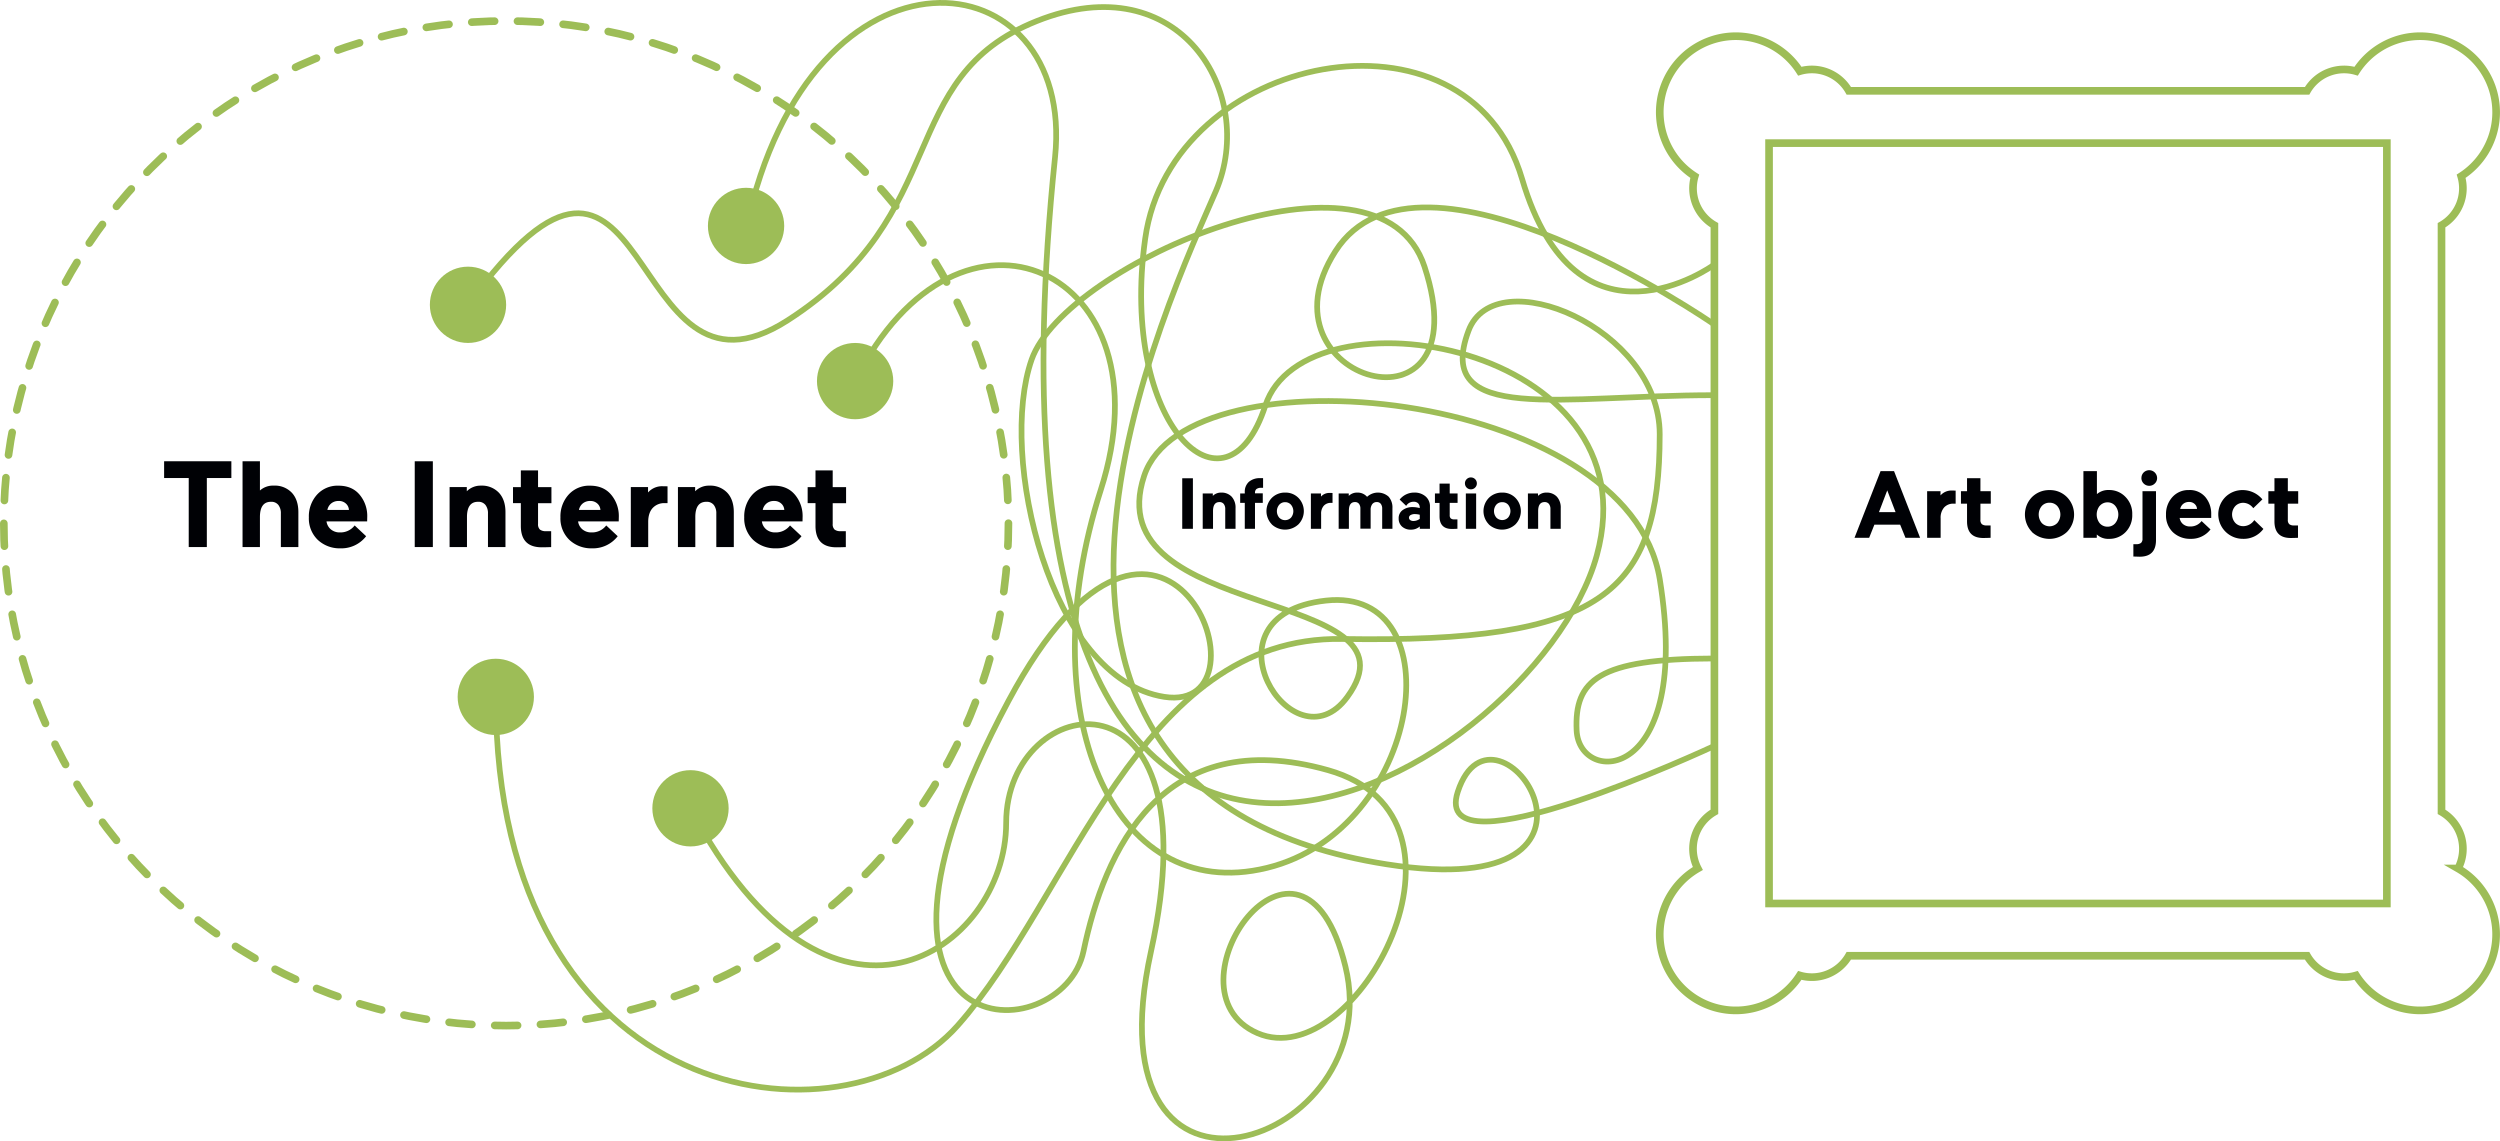 <svg xmlns="http://www.w3.org/2000/svg" viewBox="0 0 1307.46 596.88"><defs><style>.cls-1,.cls-3,.cls-4{fill:none;stroke:#9dbd57;stroke-miterlimit:10;}.cls-1{stroke-linecap:round;stroke-dasharray:11.96 11.96;}.cls-1,.cls-3{stroke-width:4px;}.cls-2{fill:#9dbd57;}.cls-4{stroke-width:3px;}.cls-5{fill:#000105;}</style></defs><title>Asset 11</title><g id="Layer_2" data-name="Layer 2"><g id="Layer_1-2" data-name="Layer 1"><circle class="cls-1" cx="264.7" cy="273.68" r="262.7"/><circle class="cls-2" cx="361.12" cy="422.73" r="19.95"/><circle class="cls-2" cx="259.29" cy="364.46" r="19.95"/><circle class="cls-2" cx="390.18" cy="118.16" r="19.95"/><circle class="cls-2" cx="447.21" cy="199.31" r="19.95"/><circle class="cls-2" cx="244.76" cy="159.41" r="19.95"/><rect class="cls-3" x="925.19" y="74.85" width="323.1" height="397.66"/><path class="cls-3" d="M1285.54,454.21a22.31,22.31,0,0,0-8.67-29.64V117.81a22.29,22.29,0,0,0,10.27-25.64,39.76,39.76,0,1,0-54.93-54.93,22.29,22.29,0,0,0-25.64,10.27H966.91a22.29,22.29,0,0,0-25.64-10.27,39.76,39.76,0,1,0-54.93,54.93,22.29,22.29,0,0,0,10.27,25.64V424.57a22.31,22.31,0,0,0-8.67,29.64,39.76,39.76,0,1,0,53.32,55.91,22.29,22.29,0,0,0,25.64-10.27h239.66a22.29,22.29,0,0,0,25.64,10.27,39.76,39.76,0,1,0,53.32-55.91Z"/><path class="cls-4" d="M447.21,199.31c54.22-109.55,165.56-58.6,128.45,57s5.43,217.47,86.9,197.59,98.77-147.26,30.88-139.8-17.05,89.06,11.18,50.39c42.25-57.85-131.73-38.59-106.25-115.63,22.47-68,253.51-45.72,269.66,54.06,17.35,107.18-42.21,108.31-43.49,79-1.15-26.13,11.18-37.41,71.56-37.54"/><path class="cls-4" d="M361.12,422.73c72.51,138.1,165.09,74.73,165.09,7.62,0-69.64,109.71-87.61,75.77,67.1s124.55,101.74,101.65,8-97.58,12.5-46,34.87,124.09-112.93,36.93-137.54-117,42.48-127.9,94.67S427.79,553,527.41,366.59c81.52-152.57,141.53,7.18,81.52-2.14s-87-126.08-69.4-176.41S721.39,67.39,745,139.47c30.89,94.31-90.1,59.84-46.6-8.08,43.77-68.35,197.69,38,197.69,38"/><path class="cls-4" d="M259.29,364.33c0,216.91,182.05,239.06,241.53,172.05s94.79-204,201.1-202.21C838.21,336.43,868,310.44,868,227.07c0-55.58-86.09-91.34-100-54.06-18.44,49.29,49.09,33.67,128.1,33.67"/><path class="cls-4" d="M244.76,159.41c98.26-134.9,80.25,64,167.15,8.13S467.57,40.8,542.25,11,657.65,48.9,635.93,99.83,486.41,414.37,725.12,452c137.93,21.75,56.7-97.29,37.28-37.9-14.91,45.61,133.69-23.77,133.69-23.77"/><path class="cls-4" d="M390.18,119.52c33.94-158.87,172.53-143,161.58-37.22C499.57,586.83,802.66,408.8,835.1,290.45c30.45-111.09-152.72-141.78-173.36-78.29s-76.41,10.12-62.83-87.31S767.44-3.44,796,93.49,896.1,138.68,896.1,138.68"/><path class="cls-5" d="M85.83,250v-8.77H121V250H108.17V286.1H98.7V250Z"/><path class="cls-5" d="M135.94,270.42V286.1h-9.09V241.24h9.09v15.29a10.28,10.28,0,0,1,7.3-2.56,12.2,12.2,0,0,1,9.34,3.68q3.46,3.68,3.46,10.21V286.1h-9.15V268.57a7,7,0,0,0-1.31-4.48,4.64,4.64,0,0,0-3.87-1.66Q135.94,262.42,135.94,270.42Z"/><path class="cls-5" d="M192.07,270l-.06,2.69H170.76a6.53,6.53,0,0,0,2.27,4.16,7.12,7.12,0,0,0,4.77,1.6,9.29,9.29,0,0,0,7.68-3.65l6,5.63a16.33,16.33,0,0,1-13.44,6.34,16.69,16.69,0,0,1-11.84-4.42,15.56,15.56,0,0,1-4.67-11.78,16.92,16.92,0,0,1,4.29-11.9A14.45,14.45,0,0,1,177,254q7.17,0,11.14,4.8A17.3,17.3,0,0,1,192.07,270ZM177.16,262a6,6,0,0,0-3.94,1.28,5.78,5.78,0,0,0-2,3.39h11.26a4.77,4.77,0,0,0-1.6-3.33A5.29,5.29,0,0,0,177.16,262Z"/><path class="cls-5" d="M226.37,286.1H216.9V241.24h9.47Z"/><path class="cls-5" d="M244.22,270.42V286.1h-9.09V254.74h9v2.18a10.2,10.2,0,0,1,7.42-2.94,12.2,12.2,0,0,1,9.34,3.68q3.46,3.68,3.46,10.21V286.1h-9.15V268.57a7,7,0,0,0-1.31-4.48,4.64,4.64,0,0,0-3.87-1.66Q244.22,262.42,244.22,270.42Z"/><path class="cls-5" d="M283.33,286.23q-10.94,0-10.94-11.2v-11.9h-4.1v-8.38h4.1V246h9v8.77h7v8.38h-7v10.82a3.77,3.77,0,0,0,1,3,4.9,4.9,0,0,0,3.17.83h2.69v8.32Q285.05,286.23,283.33,286.23Z"/><path class="cls-5" d="M323.64,270l-.06,2.69H302.33a6.53,6.53,0,0,0,2.27,4.16,7.12,7.12,0,0,0,4.77,1.6,9.29,9.29,0,0,0,7.68-3.65l6,5.63a16.33,16.33,0,0,1-13.44,6.34,16.69,16.69,0,0,1-11.84-4.42,15.56,15.56,0,0,1-4.67-11.78,16.92,16.92,0,0,1,4.29-11.9A14.45,14.45,0,0,1,308.54,254q7.17,0,11.14,4.8A17.3,17.3,0,0,1,323.64,270ZM308.73,262a6,6,0,0,0-3.94,1.28,5.78,5.78,0,0,0-2,3.39H314a4.77,4.77,0,0,0-1.6-3.33A5.29,5.29,0,0,0,308.73,262Z"/><path class="cls-5" d="M349.11,254.36v8.77h-1.41a8.2,8.2,0,0,0-6.37,2.56Q339,268.25,339,273V286.1h-9.09V254.74h9v2.82a9.76,9.76,0,0,1,7.81-3.26Q348.54,254.3,349.11,254.36Z"/><path class="cls-5" d="M363.64,270.42V286.1h-9.09V254.74h9v2.18a10.2,10.2,0,0,1,7.42-2.94,12.2,12.2,0,0,1,9.34,3.68q3.46,3.68,3.46,10.21V286.1h-9.15V268.57a7,7,0,0,0-1.31-4.48,4.64,4.64,0,0,0-3.87-1.66Q363.64,262.42,363.64,270.42Z"/><path class="cls-5" d="M419.76,270l-.06,2.69H398.45a6.53,6.53,0,0,0,2.27,4.16,7.12,7.12,0,0,0,4.77,1.6,9.29,9.29,0,0,0,7.68-3.65l6,5.63a16.33,16.33,0,0,1-13.44,6.34,16.69,16.69,0,0,1-11.84-4.42,15.56,15.56,0,0,1-4.67-11.78,16.92,16.92,0,0,1,4.29-11.9A14.45,14.45,0,0,1,404.66,254q7.17,0,11.14,4.8A17.3,17.3,0,0,1,419.76,270ZM404.85,262a6,6,0,0,0-3.94,1.28,5.78,5.78,0,0,0-2,3.39h11.26a4.77,4.77,0,0,0-1.6-3.33A5.29,5.29,0,0,0,404.85,262Z"/><path class="cls-5" d="M437.43,286.23q-10.94,0-10.94-11.2v-11.9h-4.1v-8.38h4.1V246h9v8.77h7v8.38h-7v10.82a3.77,3.77,0,0,0,1,3,4.9,4.9,0,0,0,3.17.83h2.69v8.32Q439.15,286.23,437.43,286.23Z"/><path class="cls-5" d="M983.5,246.41h7.06l13.62,34.85h-7.65l-2.78-6.86H980.27l-2.73,6.86h-7.66Zm7.85,21.42L987,256.45l-4.33,11.38Z"/><path class="cls-5" d="M1022.77,256.6v6.81h-1.09a6.36,6.36,0,0,0-4.95,2,8.11,8.11,0,0,0-1.81,5.67v10.19h-7.06V256.9h7v2.19a7.58,7.58,0,0,1,6.06-2.54Q1022.32,256.55,1022.77,256.6Z"/><path class="cls-5" d="M1037.23,281.36q-8.5,0-8.5-8.7v-9.25h-3.18V256.9h3.18v-6.81h7v6.81h5.42v6.51h-5.42v8.4a2.93,2.93,0,0,0,.77,2.34,3.8,3.8,0,0,0,2.46.65h2.09v6.46Q1038.58,281.36,1037.23,281.36Z"/><path class="cls-5" d="M1062.68,278.18a13.09,13.09,0,0,1,0-18.19,12.69,12.69,0,0,1,9.2-3.68A12.42,12.42,0,0,1,1081,260a13,13,0,0,1,0,18.19,13.47,13.47,0,0,1-18.39,0Zm9.2-15.26a5.28,5.28,0,0,0-4.08,1.74,6.95,6.95,0,0,0,0,8.85,5.64,5.64,0,0,0,8.15,0,6.95,6.95,0,0,0,0-8.85A5.28,5.28,0,0,0,1071.88,262.92Z"/><path class="cls-5" d="M1115.13,269.08a12.5,12.5,0,0,1-3.53,9.25,11.74,11.74,0,0,1-8.65,3.48,8.7,8.7,0,0,1-6.36-2.29v1.74h-7V246.41h7.06v12a9.15,9.15,0,0,1,6.26-2.14,11.68,11.68,0,0,1,8.65,3.58A12.44,12.44,0,0,1,1115.13,269.08Zm-17-4.57a7.37,7.37,0,0,0,0,9.15,5.3,5.3,0,0,0,4.08,1.79,5.15,5.15,0,0,0,4-1.79,7.19,7.19,0,0,0,0-9.15,5.15,5.15,0,0,0-4-1.79A5.3,5.3,0,0,0,1098.18,264.51Z"/><path class="cls-5" d="M1120.49,281.61V256.9h7.06v25.55q0,8.7-8.55,8.7l-3.28-.1v-6.46h1.54a3.81,3.81,0,0,0,2.46-.65A2.93,2.93,0,0,0,1120.49,281.61Zm-.55-31.61a4,4,0,0,1,1.19-2.93,4.13,4.13,0,0,1,7,2.93,3.89,3.89,0,0,1-1.22,2.88,4,4,0,0,1-2.91,1.19,4.07,4.07,0,0,1-4.08-4.08Z"/><path class="cls-5" d="M1156.43,268.78l0,2.09h-16.5a5.07,5.07,0,0,0,1.76,3.23,5.53,5.53,0,0,0,3.7,1.24,7.22,7.22,0,0,0,6-2.83l4.67,4.37a12.68,12.68,0,0,1-10.44,4.92,13,13,0,0,1-9.2-3.43,12.09,12.09,0,0,1-3.63-9.15,13.14,13.14,0,0,1,3.33-9.25,11.22,11.22,0,0,1,8.65-3.68,10.6,10.6,0,0,1,8.65,3.73A13.44,13.44,0,0,1,1156.43,268.78Zm-11.58-6.26a4.68,4.68,0,0,0-3.06,1,4.48,4.48,0,0,0-1.57,2.63H1149a3.71,3.71,0,0,0-1.24-2.58A4.12,4.12,0,0,0,1144.85,262.52Z"/><path class="cls-5" d="M1178.95,272l4.77,4.62A12.79,12.79,0,0,1,1173,281.8a12.83,12.83,0,0,1-9.2-21.82,12.69,12.69,0,0,1,9.2-3.68,13.43,13.43,0,0,1,10.19,4.87l-4.77,4.62a6.59,6.59,0,0,0-5.17-2.83,5.69,5.69,0,0,0-4.22,1.71,6.57,6.57,0,0,0,0,8.8,5.69,5.69,0,0,0,4.22,1.71A7,7,0,0,0,1178.95,272Z"/><path class="cls-5" d="M1198,281.36q-8.5,0-8.5-8.7v-9.25h-3.18V256.9h3.18v-6.81h7v6.81h5.42v6.51h-5.42v8.4a2.93,2.93,0,0,0,.77,2.34,3.8,3.8,0,0,0,2.46.65h2.09v6.46Q1199.33,281.36,1198,281.36Z"/><path class="cls-5" d="M623.87,276.55h-5.58V250.11h5.58Z"/><path class="cls-5" d="M634.39,267.31v9.24H629V258.07h5.28v1.28a6,6,0,0,1,4.38-1.73,7.19,7.19,0,0,1,5.51,2.17,8.44,8.44,0,0,1,2,6v10.75h-5.39V266.22a4.15,4.15,0,0,0-.77-2.64,2.73,2.73,0,0,0-2.28-1Q634.39,262.59,634.39,267.31Z"/><path class="cls-5" d="M659.17,250.07l1.4,0v5.05h-.91a4,4,0,0,0-2.55.64,2.5,2.5,0,0,0-.77,2v.23h4.07V263h-4.07v13.54H651V263h-2.41v-4.94H651v-.53a7,7,0,0,1,2.17-5.56A8.75,8.75,0,0,1,659.17,250.07Z"/><path class="cls-5" d="M665.13,274.21a9.93,9.93,0,0,1,0-13.81,9.63,9.63,0,0,1,7-2.79,9.43,9.43,0,0,1,6.94,2.79,9.88,9.88,0,0,1,0,13.81,10.22,10.22,0,0,1-14,0Zm7-11.58A4,4,0,0,0,669,264a5.27,5.27,0,0,0,0,6.71,4.28,4.28,0,0,0,6.19,0,5.27,5.27,0,0,0,0-6.71A4,4,0,0,0,672.11,262.63Z"/><path class="cls-5" d="M696.89,257.84V263h-.83a4.83,4.83,0,0,0-3.75,1.51,6.16,6.16,0,0,0-1.38,4.3v7.73h-5.36V258.07h5.28v1.66a5.75,5.75,0,0,1,4.6-1.92Q696.55,257.8,696.89,257.84Z"/><path class="cls-5" d="M705.45,267.08v9.47H700.1V258.07h5.28v1.28a6.11,6.11,0,0,1,4.45-1.73,6.44,6.44,0,0,1,5.13,2.22,8.36,8.36,0,0,1,11.26-.09,8.47,8.47,0,0,1,2,6.05v10.75h-5.36V266a3.92,3.92,0,0,0-.74-2.51,2.52,2.52,0,0,0-2.09-.92,2.82,2.82,0,0,0-2.36,1.09,4.81,4.81,0,0,0-.85,3v9.84h-5.36V266a3.92,3.92,0,0,0-.74-2.51,2.52,2.52,0,0,0-2.09-.92Q705.45,262.59,705.45,267.08Z"/><path class="cls-5" d="M737.89,277a6.59,6.59,0,0,1-4.66-1.62,5.49,5.49,0,0,1-1.75-4.22,5.14,5.14,0,0,1,2.11-4.41,8.58,8.58,0,0,1,5.21-1.55,13.7,13.7,0,0,1,3.7.53v-.3a3,3,0,0,0-.83-2.19,3.06,3.06,0,0,0-2.26-.83,4.45,4.45,0,0,0-4,2.15L732,261.27a9.65,9.65,0,0,1,7.73-3.66,8.63,8.63,0,0,1,5.81,2,6.71,6.71,0,0,1,2.3,5.39v11.54h-5.32v-1.21A6.83,6.83,0,0,1,737.89,277Zm-1-6.19a1.42,1.42,0,0,0,.64,1.19,2.73,2.73,0,0,0,1.66.47,5.41,5.41,0,0,0,3.32-1.13V269.2a11.07,11.07,0,0,0-2.49-.34,4.4,4.4,0,0,0-2.3.51A1.58,1.58,0,0,0,736.87,270.78Z"/><path class="cls-5" d="M759.31,276.63q-6.45,0-6.45-6.6v-7h-2.41v-4.94h2.41V252.9h5.32v5.17h4.11V263h-4.11v6.38a2.22,2.22,0,0,0,.58,1.77,2.89,2.89,0,0,0,1.87.49h1.58v4.9Q760.33,276.63,759.31,276.63Z"/><path class="cls-5" d="M766.14,252.83a3,3,0,0,1,.91-2.23,3,3,0,0,1,2.19-.91,3.09,3.09,0,0,1,3.13,3.13,3,3,0,0,1-.92,2.19,3,3,0,0,1-2.21.91,3.09,3.09,0,0,1-3.09-3.09ZM772,276.55h-5.39V258.07H772Z"/><path class="cls-5" d="M778.63,274.21a9.93,9.93,0,0,1,0-13.81,9.63,9.63,0,0,1,7-2.79,9.43,9.43,0,0,1,6.94,2.79,9.88,9.88,0,0,1,0,13.81,10.22,10.22,0,0,1-14,0Zm7-11.58a4,4,0,0,0-3.09,1.32,5.27,5.27,0,0,0,0,6.71,4.28,4.28,0,0,0,6.19,0,5.27,5.27,0,0,0,0-6.71A4,4,0,0,0,785.61,262.63Z"/><path class="cls-5" d="M804.43,267.31v9.24h-5.36V258.07h5.28v1.28a6,6,0,0,1,4.38-1.73,7.19,7.19,0,0,1,5.51,2.17,8.44,8.44,0,0,1,2,6v10.75h-5.39V266.22a4.15,4.15,0,0,0-.77-2.64,2.73,2.73,0,0,0-2.28-1Q804.43,262.59,804.43,267.31Z"/></g></g></svg>